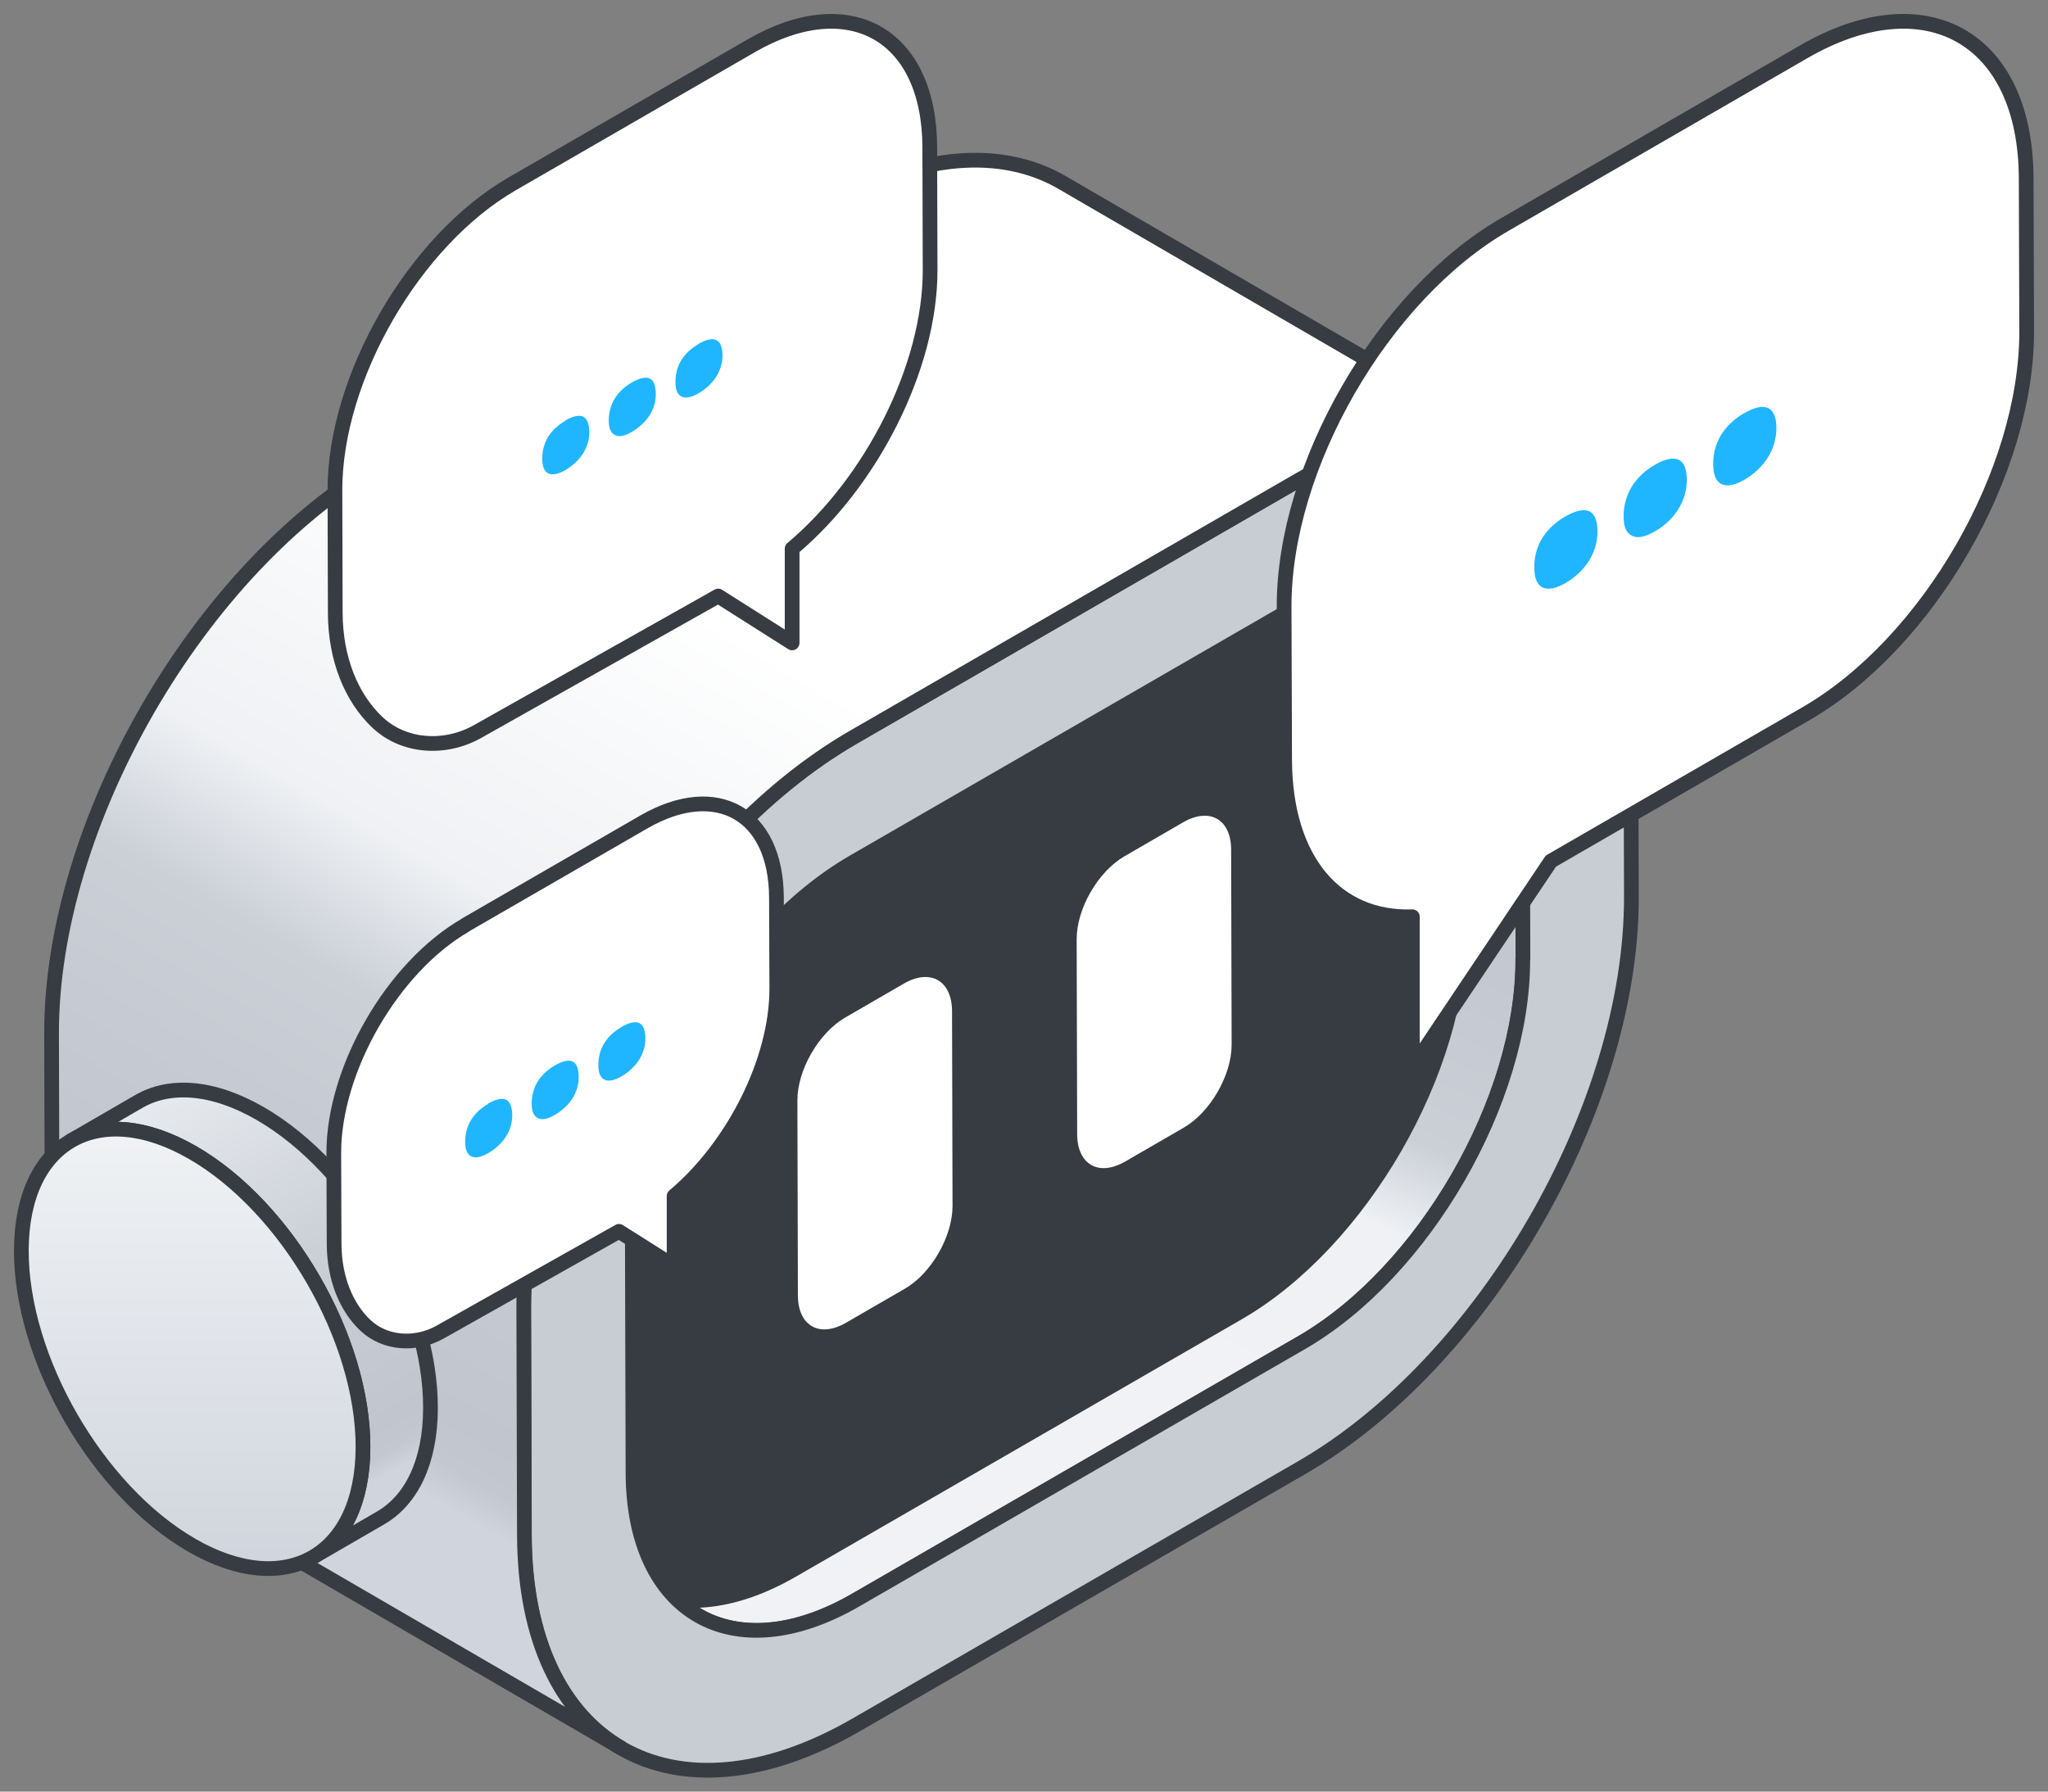 <svg width="96" height="84" viewBox="0 0 96 84" fill="none" xmlns="http://www.w3.org/2000/svg">
<rect x="0" y="0" width="96" height="84" fill="#808080" stroke="none"/>
<g id="Graphic">
<g id="Group">
<path id="Vector" d="M71.358 34.314C71.35 31.033 70.19 28.727 68.317 27.635L46.183 14.773C48.055 15.864 49.216 18.17 49.224 21.452L49.255 32.109C49.27 38.71 44.612 46.782 38.872 50.102L17.991 62.16C15.105 63.824 12.482 63.978 10.587 62.879L32.721 75.742C34.617 76.841 37.239 76.694 40.125 75.022L61.006 62.965C66.755 59.644 71.412 51.572 71.389 44.971L71.358 34.314Z" fill="url(#paint0_linear_11453_37721)" stroke="#373B42" stroke-width="0.69" stroke-linecap="round" stroke-linejoin="round"/>
<g id="Vector_2">
<path d="M68.425 43.562L68.394 32.906C68.379 26.304 63.683 23.627 57.942 26.947L37.061 39.004C31.321 42.316 26.663 50.389 26.679 56.998L26.71 67.654C26.725 74.256 31.421 76.934 37.154 73.614L58.035 61.556C63.783 58.236 68.441 50.164 68.418 43.562" fill="#373B42"/>
<path d="M68.425 43.562L68.394 32.906C68.379 26.304 63.683 23.627 57.942 26.947L37.061 39.004C31.321 42.316 26.663 50.389 26.679 56.998L26.71 67.654C26.725 74.256 31.421 76.934 37.154 73.614L58.035 61.556C63.783 58.236 68.441 50.164 68.418 43.562" stroke="#373B42" stroke-width="0.69" stroke-linecap="round" stroke-linejoin="round"/>
</g>
<g id="Vector_3">
<path d="M60.882 22.504C69.446 17.559 76.409 21.529 76.44 31.373L76.471 42.03C76.502 51.882 69.578 63.87 61.013 68.815L40.132 80.873C31.568 85.818 24.605 81.848 24.574 71.996L24.543 61.339C24.512 51.495 31.436 39.507 40.001 34.562L60.882 22.504ZM71.388 44.963L71.357 34.306C71.342 27.705 66.646 25.027 60.905 28.347L40.024 40.405C34.283 43.717 29.626 51.789 29.642 58.398L29.672 69.055C29.688 75.657 34.384 78.335 40.117 75.014L60.998 62.957C66.746 59.637 71.404 51.565 71.38 44.963" fill="#C8CDD4"/>
<path d="M71.388 44.963L71.357 34.306C71.342 27.705 66.646 25.027 60.905 28.347L40.024 40.405C34.283 43.717 29.626 51.789 29.642 58.398L29.672 69.055C29.688 75.657 34.384 78.335 40.117 75.014L60.998 62.957C66.746 59.637 71.404 51.565 71.38 44.963M60.882 22.504C69.446 17.559 76.409 21.529 76.44 31.373L76.471 42.03C76.502 51.882 69.578 63.87 61.013 68.815L40.132 80.873C31.568 85.818 24.605 81.848 24.574 71.996L24.543 61.339C24.512 51.495 31.436 39.507 40.001 34.562L60.882 22.504Z" stroke="#373B42" stroke-width="0.69" stroke-linecap="round" stroke-linejoin="round"/>
</g>
<path id="Vector_4" d="M49.788 8.558C46.972 6.918 43.065 7.15 38.756 9.642L17.875 21.7C9.31 26.645 2.394 38.633 2.417 48.477L2.448 59.134C2.463 64.025 4.189 67.469 6.974 69.086L29.108 81.949C26.323 80.331 24.598 76.887 24.582 71.996L24.552 61.339C24.52 51.495 31.445 39.507 40.009 34.562L60.89 22.504C65.2 20.012 69.107 19.788 71.923 21.421L49.788 8.558Z" fill="url(#paint1_linear_11453_37721)" stroke="#373B42" stroke-width="0.69" stroke-linecap="round" stroke-linejoin="round"/>
</g>
<g id="Group_2">
<path id="Vector_5" d="M42.368 46.117C43.614 45.397 44.619 45.977 44.627 47.401L44.65 56.541C44.65 57.973 43.652 59.714 42.407 60.426L39.653 62.02C38.407 62.74 37.401 62.16 37.401 60.728L37.378 51.588C37.378 50.164 38.376 48.431 39.614 47.711L42.368 46.117Z" fill="white"/>
<path id="Vector_6" d="M55.459 38.555C56.705 37.836 57.71 38.416 57.71 39.84L57.733 48.98C57.733 50.412 56.735 52.145 55.498 52.865L52.743 54.459C51.498 55.179 50.492 54.599 50.492 53.167L50.469 44.027C50.469 42.603 51.467 40.869 52.705 40.15L55.459 38.555Z" fill="white"/>
</g>
<g id="Group_3">
<path id="Vector_7" d="M12.195 52.207C9.967 50.922 7.948 50.799 6.493 51.65L3.329 53.484C4.784 52.641 6.803 52.757 9.031 54.041C13.456 56.595 17.031 62.779 17.015 67.863C17.015 70.386 16.118 72.166 14.679 73.002L17.843 71.168C19.282 70.332 20.172 68.552 20.179 66.029C20.195 60.945 16.621 54.761 12.195 52.207Z" fill="url(#paint2_linear_11453_37721)" stroke="#373B42" stroke-width="0.69" stroke-linecap="round" stroke-linejoin="round"/>
<path id="Vector_8" d="M9.031 54.041C13.456 56.595 17.03 62.779 17.015 67.863C16.999 72.948 13.402 74.999 8.984 72.445C4.559 69.891 0.985 63.7 1 58.615C1.016 53.531 4.613 51.487 9.031 54.041Z" fill="url(#paint3_linear_11453_37721)" stroke="#373B42" stroke-width="0.69" stroke-linecap="round" stroke-linejoin="round"/>
</g>
<path id="Vector_9" d="M94.977 8.373C94.962 1.771 90.289 -0.891 84.548 2.429L70.553 10.516C64.812 13.829 60.17 21.87 60.193 28.471L60.217 35.614C60.232 40.389 62.677 43.106 66.205 42.982V50.056L72.696 40.374L84.641 33.471C90.382 30.158 95.024 22.117 95 15.508L94.977 8.365V8.373Z" fill="white" stroke="#373B42" stroke-width="0.69" stroke-linecap="round" stroke-linejoin="round"/>
<path id="Vector_10" d="M21.828 43.361L30.176 38.54C33.595 36.566 36.381 38.153 36.396 42.084L36.412 46.341C36.419 49.738 34.361 53.763 31.599 56.077V59.366L29.015 57.733L20.621 62.462C19.499 63.088 18.06 63.019 17.124 62.136C16.242 61.301 15.67 59.954 15.662 58.329L15.646 54.072C15.639 50.141 18.401 45.343 21.828 43.369V43.361Z" fill="white" stroke="#373B42" stroke-width="0.69" stroke-linecap="round" stroke-linejoin="round"/>
<path id="Vector_11" d="M23.994 8.628L35.22 2.143C39.823 -0.512 43.568 1.616 43.583 6.91L43.599 12.637C43.614 17.203 40.844 22.613 37.131 25.724V30.143L33.665 27.945L22.385 34.299C20.876 35.15 18.934 35.05 17.681 33.858C16.489 32.728 15.723 30.924 15.716 28.734L15.7 23.007C15.685 17.714 19.406 11.275 24.009 8.62L23.994 8.628Z" fill="white" stroke="#373B42" stroke-width="0.69" stroke-linecap="round" stroke-linejoin="round"/>
<g id="Group_4">
<path id="Vector_12" d="M81.745 19.378C81.281 19.649 80.917 19.997 80.67 20.399C80.422 20.817 80.298 21.274 80.306 21.777C80.314 22.28 80.438 22.566 80.693 22.698C80.956 22.822 81.312 22.752 81.76 22.497C82.209 22.241 82.596 21.878 82.867 21.452C83.13 21.026 83.269 20.554 83.269 20.067C83.269 19.579 83.138 19.254 82.875 19.13C82.627 19.014 82.24 19.091 81.753 19.378H81.745Z" fill="#1FB6FF"/>
<path id="Vector_13" d="M77.56 21.8C77.096 22.071 76.732 22.419 76.485 22.822C76.237 23.24 76.106 23.704 76.106 24.207C76.106 24.71 76.237 24.996 76.5 25.12C76.748 25.252 77.111 25.182 77.568 24.919C78.024 24.656 78.403 24.3 78.666 23.882C78.937 23.449 79.069 22.984 79.069 22.497C79.069 22.009 78.945 21.676 78.682 21.552C78.419 21.444 78.047 21.514 77.56 21.8Z" fill="#1FB6FF"/>
<path id="Vector_14" d="M73.359 24.223C72.895 24.493 72.531 24.842 72.284 25.244C72.036 25.662 71.912 26.119 71.92 26.622C71.928 27.125 72.052 27.411 72.307 27.543C72.57 27.666 72.926 27.597 73.375 27.341C73.823 27.086 74.21 26.722 74.481 26.297C74.752 25.863 74.883 25.399 74.883 24.911C74.883 24.424 74.752 24.099 74.496 23.967C74.234 23.859 73.854 23.936 73.367 24.223H73.359Z" fill="#1FB6FF"/>
</g>
<g id="Group_5">
<path id="Vector_15" d="M32.736 16.135C32.388 16.336 32.118 16.592 31.932 16.893C31.746 17.203 31.661 17.544 31.661 17.915C31.661 18.287 31.762 18.503 31.947 18.596C32.141 18.689 32.412 18.635 32.744 18.441C33.077 18.248 33.371 17.977 33.572 17.667C33.766 17.35 33.874 17.002 33.866 16.638C33.858 16.274 33.766 16.034 33.572 15.942C33.386 15.856 33.1 15.918 32.736 16.127V16.135Z" fill="#1FB6FF"/>
<path id="Vector_16" d="M29.618 17.93C29.27 18.132 28.999 18.387 28.814 18.689C28.628 18.998 28.535 19.347 28.535 19.718C28.535 20.09 28.636 20.306 28.829 20.399C29.015 20.5 29.286 20.446 29.626 20.244C29.966 20.043 30.253 19.78 30.446 19.478C30.647 19.153 30.748 18.813 30.74 18.449C30.732 18.085 30.647 17.838 30.454 17.745C30.26 17.66 29.982 17.721 29.618 17.93Z" fill="#1FB6FF"/>
<path id="Vector_17" d="M26.493 19.734C26.145 19.935 25.874 20.19 25.689 20.492C25.503 20.802 25.418 21.142 25.418 21.514C25.418 21.885 25.518 22.102 25.704 22.195C25.898 22.288 26.168 22.233 26.501 22.04C26.834 21.846 27.128 21.576 27.329 21.266C27.53 20.941 27.631 20.601 27.623 20.237C27.615 19.873 27.522 19.633 27.337 19.532C27.143 19.447 26.857 19.509 26.493 19.718V19.734Z" fill="#1FB6FF"/>
</g>
<g id="Group_6">
<path id="Vector_18" d="M29.123 48.16C28.775 48.361 28.504 48.616 28.319 48.918C28.133 49.228 28.048 49.568 28.048 49.94C28.048 50.311 28.148 50.528 28.334 50.621C28.527 50.714 28.798 50.659 29.131 50.466C29.464 50.272 29.758 50.002 29.959 49.692C30.152 49.375 30.261 49.026 30.253 48.663C30.245 48.299 30.152 48.059 29.959 47.966C29.773 47.881 29.487 47.943 29.123 48.152V48.16Z" fill="#1FB6FF"/>
<path id="Vector_19" d="M26.005 49.955C25.657 50.156 25.386 50.412 25.2 50.714C25.015 51.023 24.922 51.371 24.922 51.743C24.922 52.114 25.023 52.331 25.216 52.424C25.401 52.525 25.672 52.47 26.013 52.269C26.353 52.068 26.639 51.805 26.833 51.503C27.034 51.178 27.134 50.837 27.127 50.474C27.119 50.11 27.034 49.862 26.841 49.769C26.647 49.684 26.369 49.746 26.005 49.955Z" fill="#1FB6FF"/>
<path id="Vector_20" d="M22.88 51.758C22.532 51.959 22.261 52.215 22.076 52.517C21.89 52.826 21.805 53.167 21.805 53.538C21.805 53.91 21.905 54.127 22.091 54.219C22.284 54.312 22.555 54.258 22.888 54.065C23.221 53.871 23.515 53.6 23.716 53.291C23.917 52.966 24.017 52.625 24.01 52.261C24.002 51.898 23.909 51.658 23.723 51.557C23.53 51.472 23.244 51.534 22.88 51.743V51.758Z" fill="#1FB6FF"/>
</g>
</g>
<defs>
<linearGradient id="paint0_linear_11453_37721" x1="37.928" y1="62.655" x2="52.728" y2="29.489" gradientUnits="userSpaceOnUse">
<stop stop-color="#F0F2F5"/>
<stop offset="0.43" stop-color="#EFF1F4"/>
<stop offset="0.55" stop-color="#CBD0D7"/>
<stop offset="0.91" stop-color="#C0C5CE"/>
<stop offset="0.96" stop-color="#C2C7D0"/>
<stop offset="0.99" stop-color="#CCD1D9"/>
<stop offset="1" stop-color="#D0D5DD"/>
</linearGradient>
<linearGradient id="paint1_linear_11453_37721" x1="37.224" y1="31.141" x2="16.046" y2="67.796" gradientUnits="userSpaceOnUse">
<stop stop-color="white"/>
<stop offset="0.39" stop-color="#EFF1F4"/>
<stop offset="0.55" stop-color="#CBD0D7"/>
<stop offset="0.91" stop-color="#C0C5CE"/>
<stop offset="0.96" stop-color="#C2C7D0"/>
<stop offset="0.99" stop-color="#CCD1D9"/>
<stop offset="1" stop-color="#D0D5DD"/>
</linearGradient>
<linearGradient id="paint2_linear_11453_37721" x1="6.23" y1="48.09" x2="18.112" y2="69.153" gradientUnits="userSpaceOnUse">
<stop stop-color="#F0F2F5"/>
<stop offset="0.55" stop-color="#CBD0D7"/>
<stop offset="0.91" stop-color="#C0C5CE"/>
<stop offset="0.96" stop-color="#C2C7D0"/>
<stop offset="0.99" stop-color="#CCD1D9"/>
<stop offset="1" stop-color="#D0D5DD"/>
</linearGradient>
<linearGradient id="paint3_linear_11453_37721" x1="9.007" y1="73.544" x2="9.007" y2="52.942" gradientUnits="userSpaceOnUse">
<stop stop-color="#D0D5DD"/>
<stop offset="1" stop-color="#F0F2F5"/>
</linearGradient>
</defs>
</svg>

